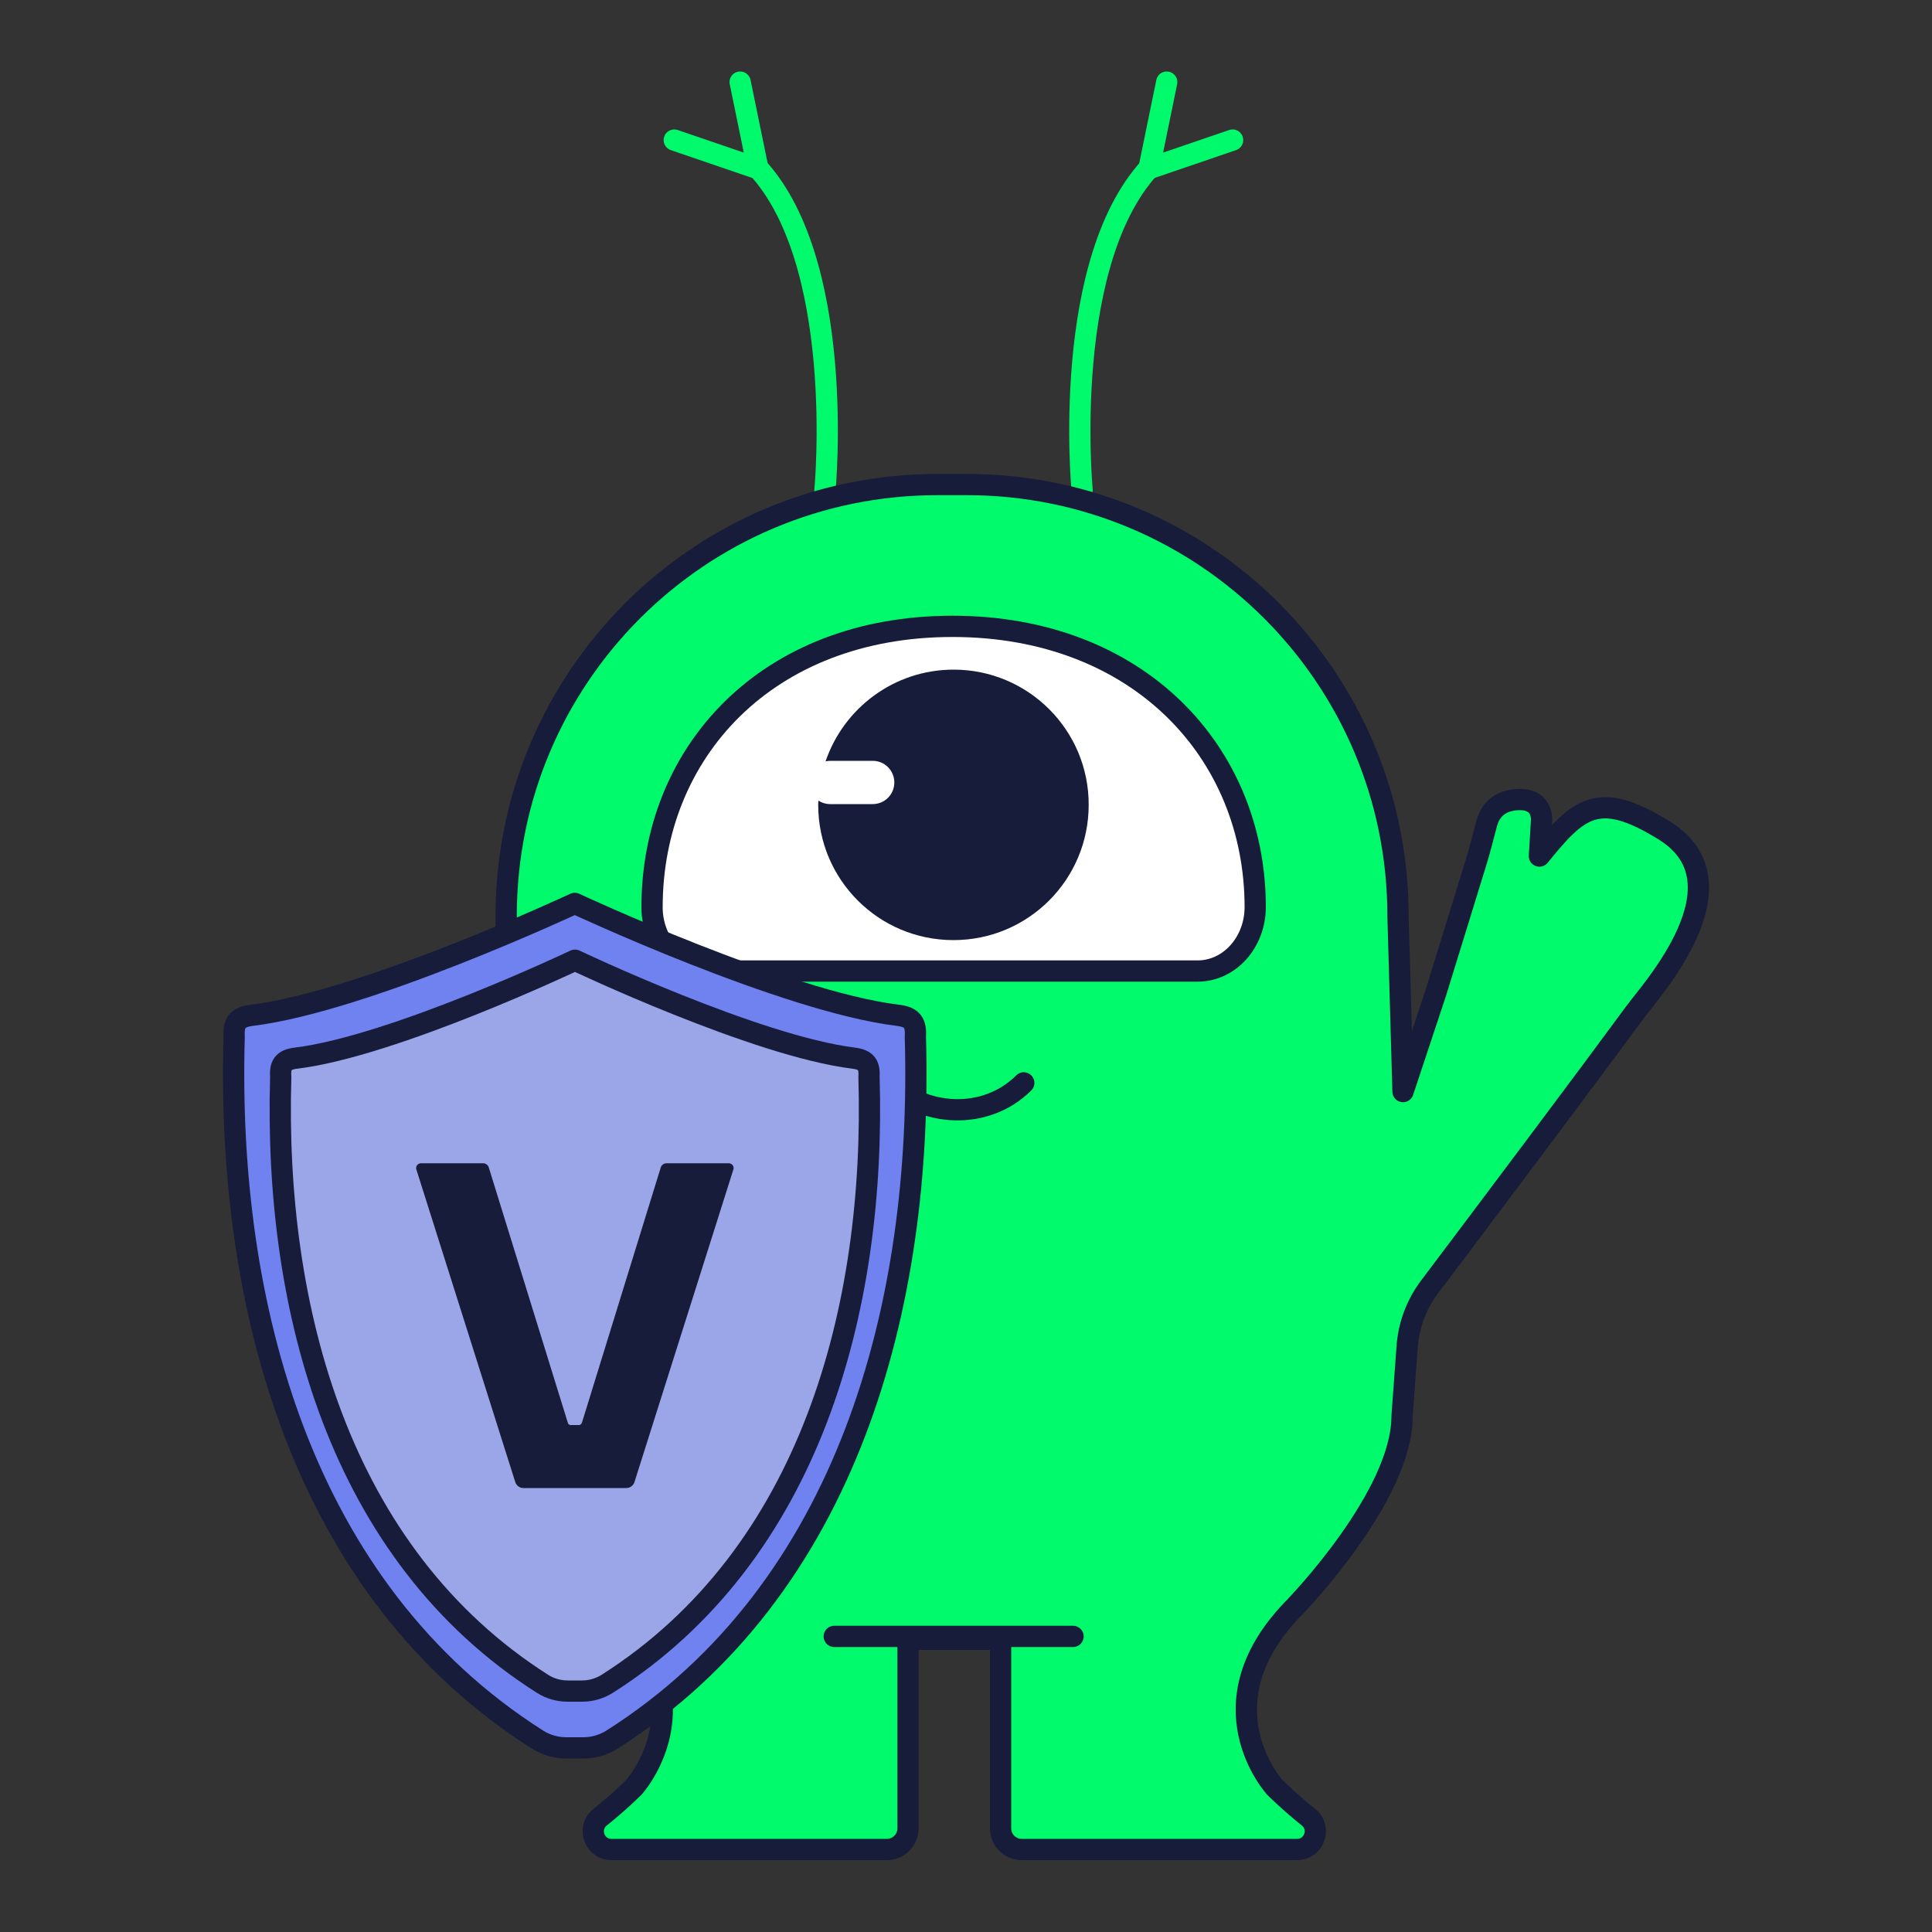 <?xml version="1.0" encoding="utf-8"?>
<!-- Generator: Adobe Illustrator 27.9.0, SVG Export Plug-In . SVG Version: 6.00 Build 0)  -->
<svg version="1.1" xmlns="http://www.w3.org/2000/svg" xmlns:xlink="http://www.w3.org/1999/xlink" x="0px" y="0px"
	 viewBox="0 0 1000 1000" style="enable-background:new 0 0 1000 1000;" xml:space="preserve">
<rect x="0" y="0" width="1000" height="1000" fill="#333333" stroke="none"/>
<style type="text/css">
	.st0{fill:#7081F0;stroke:#171C3A;stroke-width:11;stroke-miterlimit:10;}
	.st1{fill:#9BA6E8;stroke:#171C3A;stroke-width:11;stroke-miterlimit:10;}
	.st2{fill:none;stroke:#171C3A;stroke-width:11;stroke-linecap:round;stroke-miterlimit:10;}
	.st3{fill:none;stroke:#00FA6C;stroke-width:11;stroke-linecap:round;stroke-linejoin:round;stroke-miterlimit:10;}
	.st4{fill:#00FA6C;stroke:#171C3A;stroke-width:11;stroke-linecap:round;stroke-linejoin:round;stroke-miterlimit:10;}
	.st5{fill:#FFFFFF;stroke:#171C3A;stroke-width:11;stroke-linecap:round;stroke-linejoin:round;stroke-miterlimit:10;}
	.st6{fill:none;stroke:#171C3A;stroke-width:11;stroke-linecap:round;stroke-linejoin:round;stroke-miterlimit:10;}
	.st7{fill:#171C3A;}
	.st8{fill:#9BA6E8;stroke:#171C3A;stroke-width:11;stroke-linejoin:round;stroke-miterlimit:10;}
	.st9{fill:#E9ECE4;stroke:#171C3A;stroke-width:11;stroke-miterlimit:10;}
	.st10{clip-path:url(#SVGID_00000042016315180826680650000017705158689053588902_);}
	.st11{fill:#5B6BD2;stroke:#171C3A;stroke-width:11;stroke-linecap:round;stroke-linejoin:round;stroke-miterlimit:10;}
	.st12{fill:#5B6BD2;stroke:#171C3A;stroke-width:10.145;stroke-linecap:round;stroke-linejoin:round;stroke-miterlimit:10;}
	.st13{fill:#5B6BD2;}
	.st14{fill:#171C3A;stroke:#171C3A;stroke-width:1.132;stroke-linejoin:round;stroke-miterlimit:10;}
	.st15{clip-path:url(#SVGID_00000161628760674610595810000010769973583058983810_);}
	.st16{fill:#7081F0;stroke:#171C3A;stroke-width:11;stroke-linecap:round;stroke-linejoin:round;stroke-miterlimit:10;}
	.st17{fill:#9BA6E8;stroke:#171C3A;stroke-width:11;stroke-linecap:round;stroke-linejoin:round;stroke-miterlimit:10;}
	.st18{clip-path:url(#SVGID_00000168097035866203402170000011783865134734044584_);}
	.st19{clip-path:url(#SVGID_00000168097035866203402170000011783865134734044584_);fill:none;}
	.st20{opacity:0.7;fill:#FFFFFF;stroke:#E9ECE4;stroke-miterlimit:10;}
	.st21{fill:#9B9C98;stroke:#171C3A;stroke-width:8.433;stroke-linecap:round;stroke-linejoin:round;stroke-miterlimit:10;}
	.st22{fill:#B8860B;stroke:#171C3A;stroke-width:6.974;stroke-linecap:round;stroke-linejoin:round;stroke-miterlimit:10;}
	.st23{fill:#FFC56D;stroke:#171C3A;stroke-width:8.433;stroke-linecap:round;stroke-linejoin:round;stroke-miterlimit:10;}
	
		.st24{clip-path:url(#SVGID_00000101782096660577336340000003756935493353589925_);fill:#FFFFFF;stroke:#171C3A;stroke-width:11;stroke-linecap:round;stroke-linejoin:round;stroke-miterlimit:10;}
	.st25{fill:none;stroke:#171C3A;stroke-width:25;stroke-linecap:round;stroke-linejoin:round;stroke-miterlimit:10;}
	
		.st26{clip-path:url(#SVGID_00000091697830568542299750000005043288293960761229_);fill:#FFFFFF;stroke:#171C3A;stroke-width:11;stroke-linecap:round;stroke-linejoin:round;stroke-miterlimit:10;}
	.st27{clip-path:url(#SVGID_00000091697830568542299750000005043288293960761229_);}
	
		.st28{clip-path:url(#SVGID_00000121968866923999555820000009483040826541659047_);fill:#FFFFFF;stroke:#171C3A;stroke-width:11;stroke-linecap:round;stroke-linejoin:round;stroke-miterlimit:10;}
	
		.st29{clip-path:url(#SVGID_00000088108449009889875550000010521260023632615313_);fill:#FFFFFF;stroke:#171C3A;stroke-width:11;stroke-linecap:round;stroke-linejoin:round;stroke-miterlimit:10;}
	.st30{clip-path:url(#SVGID_00000088108449009889875550000010521260023632615313_);}
	
		.st31{clip-path:url(#SVGID_00000008126598527017246720000002369492094293194939_);fill:#FFFFFF;stroke:#171C3A;stroke-width:11;stroke-linecap:round;stroke-linejoin:round;stroke-miterlimit:10;}
	.st32{clip-path:url(#SVGID_00000060015979186397760980000001853917509416381626_);}
	.st33{clip-path:url(#SVGID_00000002367281552694107080000012088200045194559663_);}
	.st34{clip-path:url(#SVGID_00000029005118716585725920000001379521467434065063_);}
	.st35{clip-path:url(#SVGID_00000153671672021159181720000006576235065640215184_);}
	.st36{clip-path:url(#SVGID_00000120535324551282030520000012560150752733835697_);}
	.st37{clip-path:url(#SVGID_00000033339282479351987490000010861326399460460679_);}
	
		.st38{clip-path:url(#SVGID_00000023969626995764780470000005496232616731368587_);fill:#FFFFFF;stroke:#171C3A;stroke-width:11;stroke-linecap:round;stroke-linejoin:round;stroke-miterlimit:10;}
	.st39{clip-path:url(#SVGID_00000023969626995764780470000005496232616731368587_);}
	.st40{fill:#00FA6C;}
	.st41{fill:#E9ECE4;stroke:#171C3A;stroke-width:11;stroke-linecap:round;stroke-linejoin:round;stroke-miterlimit:10;}
	
		.st42{clip-path:url(#SVGID_00000148629091938755356790000002057060321205008275_);fill:#FFFFFF;stroke:#171C3A;stroke-width:11;stroke-linecap:round;stroke-linejoin:round;stroke-miterlimit:10;}
</style>
<g id="Scenarios">
	<g>
		<g>
			<g>
				<g>
					<path class="st3" d="M560.1,253.7c0,0-11.5-120.6,37.3-169.4"/>
					<path class="st3" d="M427,253.7c0,0,11.5-120.6-37.3-169.4"/>
					<polyline class="st3" points="349,72.5 392.3,87.3 383.1,42.5 					"/>
					<polyline class="st3" points="638,72.5 594.7,87.3 603.9,42.5 					"/>
				</g>
				<g>
					<path class="st4" d="M728.3,697.6c0.7-11.3,4.7-22.2,11.5-31.3c34.3-45.5,81.6-108.5,106.5-142.4c8.2-11.2,59-66.8,15.2-94
						c-34.4-21.4-44.5-11.7-64.7,13.2l1.1-18.3c0,0,1.3-12.5-14-10.8c-9.6,1.1-13,7.3-14.3,11.9c-1.9,7-3.6,14.1-5.8,21.1
						l-20.6,66.8L726.2,565l-2.6-91c0-123.2-99.9-223.2-223.2-223.2h-15.2c-123.2,0-223.2,99.9-223.2,223.2v20.4
						c0,23.3,0.2,242.7,0.2,242.7l0-4c0,41.4,54.7,97.8,54.7,97.8l0.2,0.3c50.6,50.6,10.9,94,10.9,94s-7.6,7.6-17.4,15.4
						c-6.9,5.5-3,16.7,5.9,16.7h142.5c6.1,0,11-4.9,11-11v-97.8h47.9v97.8c0,6.1,4.9,11,11,11h142.5c8.8,0,12.8-11.1,5.9-16.7
						c-9.8-7.8-17.4-15.4-17.4-15.4s-39.7-43.4,10.9-94l0.2-0.3c0,0,54.7-56.5,54.7-97.8L728.3,697.6z"/>
					<line class="st4" x1="555.4" y1="847" x2="431.8" y2="847"/>
				</g>
				<path class="st5" d="M619.9,502.6H367.2c-16.4,0-29.7-14.8-29.7-33v0c0-80.3,59.4-145.4,155.5-145.4s156.7,65.1,156.7,145.4v0
					C649.6,487.9,636.3,502.6,619.9,502.6z"/>
				<path class="st6" d="M529.9,560.5c-19.4,19.4-52,18.4-72.7-2.3"/>
				<g>
					<path class="st7" d="M493.6,346.6c-30.8,0-56.9,19.9-66.3,47.5c0.8-0.2,1.5-0.3,2.3-0.3h22.1c6.2,0,11.2,5,11.2,11.2
						c0,6.2-5,11.2-11.2,11.2h-22.1c-2.2,0-4.3-0.7-6-1.8c0,0.7-0.1,1.4-0.1,2.2c0,38.7,31.3,70,70,70c38.7,0,70-31.3,70-70
						C563.6,377.9,532.2,346.6,493.6,346.6z"/>
				</g>
			</g>
		</g>
		<g>
			<g id="QD6YGA_00000004518533926387525290000008027957784187127470_">
				<g>
					<path class="st16" d="M301.9,904.7c5.3,0,10.4-1.5,14.9-4.3c122.4-77.7,161-225.6,157-363.5c0.4-7.1-1.2-10.5-9.2-11.4
						c-58.6-7.2-167.1-57.9-167.1-57.9S189,518.3,130.4,525.5c-8,1-9.6,4.3-9.2,11.4c-4,137.9,34.6,285.8,157,363.5
						c4.4,2.8,9.6,4.3,14.9,4.3H301.9z"/>
				</g>
			</g>
			<g id="QD6YGA_00000045581760090697579230000002652496354772568734_">
				<g>
					<path class="st17" d="M301.3,875.3c4.6,0,9-1.3,12.9-3.7c105.7-67.1,139.1-194.9,135.6-314c0.3-6.1-1-9-7.9-9.9
						c-50.7-6.2-144.3-50.7-144.3-50.7s-93.7,44.5-144.4,50.7c-6.9,0.8-8.3,3.8-7.9,9.9c-3.5,119.1,29.9,246.9,135.6,314
						c3.8,2.4,8.3,3.7,12.9,3.7H301.3z"/>
				</g>
			</g>
		</g>
		<g id="Logo_x5F_Veryfi_x5F_Navy_00000057829434194102052150000017374190367553630908_">
			<g>
				<path class="st7" d="M298.3,737.6h1.4c0.6,0,1.2-0.4,1.5-1.2L342,604.3c0.4-1.3,1.6-2.2,3-2.2h32.2c1.7,0,2.9,1.6,2.4,3.2
					l-51.1,161.5c-0.6,2.1-2.3,3.4-4.4,3.4h-6.4h-9.1H300h-8.7h-4.8h-9.1H271c-2.2,0-3.8-1.3-4.4-3.4l-51.1-161.5
					c-0.5-1.6,0.7-3.2,2.4-3.2H250c1.4,0,2.6,0.9,3,2.2l40.9,132.1c0.2,0.8,0.8,1.2,1.5,1.2H298.3L298.3,737.6z"/>
			</g>
		</g>
	</g>
</g>
<g id="Rotation">
</g>
<g id="Expressions">
</g>
<g id="Looking_Directions">
</g>
<g id="Scanning">
</g>
<g id="Body_Parts">
</g>
</svg>

